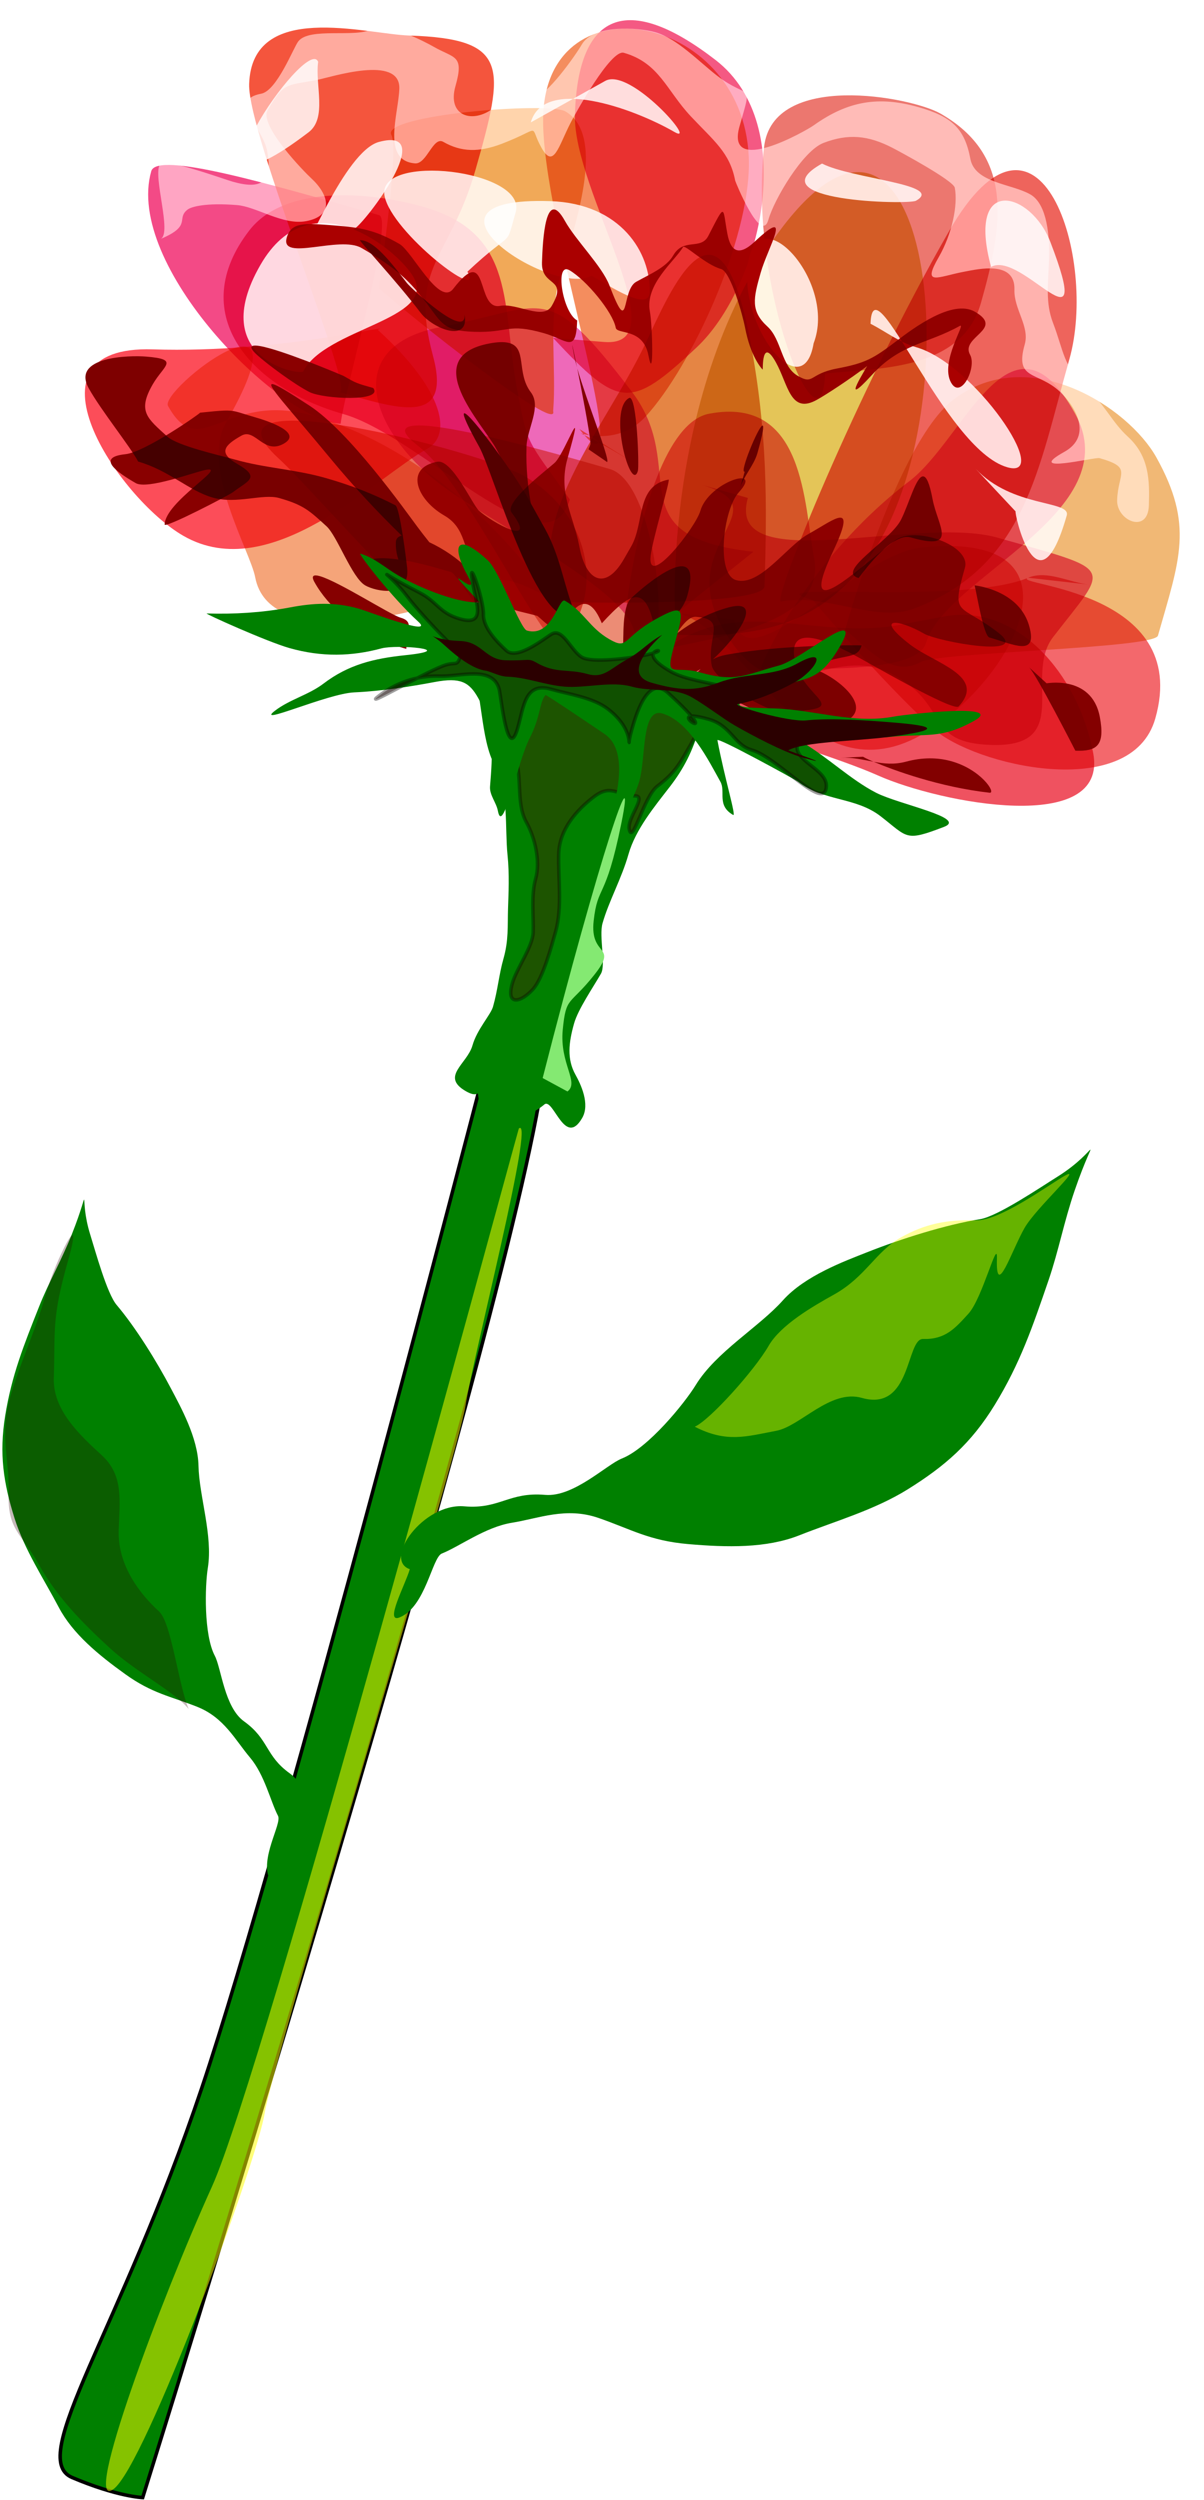 <?xml version="1.0" encoding="UTF-8"?>
<svg version="1.0" viewBox="0 0 194.28 403.12" xmlns="http://www.w3.org/2000/svg">
<defs>
<filter id="q" color-interpolation-filters="sRGB">
<feBlend in2="BackgroundImage" mode="multiply"/>
</filter>
<filter id="r" color-interpolation-filters="sRGB">
<feBlend in2="BackgroundImage" mode="multiply"/>
</filter>
<filter id="s" color-interpolation-filters="sRGB">
<feBlend in2="BackgroundImage" mode="multiply"/>
</filter>
<filter id="t" color-interpolation-filters="sRGB">
<feBlend in2="BackgroundImage" mode="multiply"/>
</filter>
<filter id="u" color-interpolation-filters="sRGB">
<feBlend in2="BackgroundImage" mode="multiply"/>
</filter>
<filter id="v" color-interpolation-filters="sRGB">
<feBlend in2="BackgroundImage" mode="multiply"/>
</filter>
<filter id="w" color-interpolation-filters="sRGB">
<feBlend in2="BackgroundImage" mode="multiply"/>
</filter>
<filter id="x" color-interpolation-filters="sRGB">
<feBlend in2="BackgroundImage" mode="multiply"/>
</filter>
<filter id="y" color-interpolation-filters="sRGB">
<feBlend in2="BackgroundImage" mode="multiply"/>
</filter>
<filter id="z" color-interpolation-filters="sRGB">
<feBlend in2="BackgroundImage" mode="multiply"/>
</filter>
<filter id="aa" color-interpolation-filters="sRGB">
<feBlend in2="BackgroundImage" mode="multiply"/>
</filter>
<filter id="ab" color-interpolation-filters="sRGB">
<feBlend in2="BackgroundImage" mode="multiply"/>
</filter>
<filter id="ac" color-interpolation-filters="sRGB">
<feBlend in2="BackgroundImage" mode="multiply"/>
</filter>
<filter id="ad" color-interpolation-filters="sRGB">
<feBlend in2="BackgroundImage" mode="multiply"/>
</filter>
<filter id="f" color-interpolation-filters="sRGB">
<feBlend in2="BackgroundImage" mode="screen"/>
</filter>
<filter id="ae" color-interpolation-filters="sRGB">
<feBlend in2="BackgroundImage" mode="multiply"/>
</filter>
<filter id="af" color-interpolation-filters="sRGB">
<feBlend in2="BackgroundImage" mode="multiply"/>
</filter>
<filter id="g" color-interpolation-filters="sRGB">
<feBlend in2="BackgroundImage" mode="screen"/>
</filter>
<filter id="ag" color-interpolation-filters="sRGB">
<feBlend in2="BackgroundImage" mode="multiply"/>
</filter>
<filter id="h" color-interpolation-filters="sRGB">
<feBlend in2="BackgroundImage" mode="screen"/>
</filter>
<filter id="ah" color-interpolation-filters="sRGB">
<feBlend in2="BackgroundImage" mode="multiply"/>
</filter>
<filter id="i" color-interpolation-filters="sRGB">
<feBlend in2="BackgroundImage" mode="screen"/>
</filter>
<filter id="ai" color-interpolation-filters="sRGB">
<feBlend in2="BackgroundImage" mode="multiply"/>
</filter>
<filter id="aj" color-interpolation-filters="sRGB">
<feBlend in2="BackgroundImage" mode="multiply"/>
</filter>
<filter id="j" color-interpolation-filters="sRGB">
<feBlend in2="BackgroundImage" mode="screen"/>
</filter>
<filter id="ak" color-interpolation-filters="sRGB">
<feBlend in2="BackgroundImage" mode="multiply"/>
</filter>
<filter id="k" color-interpolation-filters="sRGB">
<feBlend in2="BackgroundImage" mode="screen"/>
</filter>
<filter id="l" color-interpolation-filters="sRGB">
<feBlend in2="BackgroundImage" mode="screen"/>
</filter>
<filter id="al" color-interpolation-filters="sRGB">
<feBlend in2="BackgroundImage" mode="multiply"/>
</filter>
<filter id="m" color-interpolation-filters="sRGB">
<feBlend in2="BackgroundImage" mode="screen"/>
</filter>
<filter id="n" color-interpolation-filters="sRGB">
<feBlend in2="BackgroundImage" mode="screen"/>
</filter>
<filter id="o" color-interpolation-filters="sRGB">
<feBlend in2="BackgroundImage" mode="screen"/>
</filter>
<filter id="p" color-interpolation-filters="sRGB">
<feBlend in2="BackgroundImage" mode="screen"/>
</filter>
<filter id="e" color-interpolation-filters="sRGB">
<feBlend in2="BackgroundImage" mode="multiply"/>
</filter>
<filter id="d" color-interpolation-filters="sRGB">
<feBlend in2="BackgroundImage" mode="multiply"/>
</filter>
<filter id="c" color-interpolation-filters="sRGB">
<feBlend in2="BackgroundImage" mode="multiply"/>
</filter>
<filter id="b" color-interpolation-filters="sRGB">
<feBlend in2="BackgroundImage" mode="multiply"/>
</filter>
<filter id="a" color-interpolation-filters="sRGB">
<feBlend in2="BackgroundImage" mode="screen"/>
</filter>
</defs>
<g transform="translate(-298.68 -328)">
<g transform="matrix(1.437 -.011 .011 1.437 -708.04 144.82)" fill-rule="evenodd">
<path d="m752.72 254.39s-22.891 85.597-32.306 112.89c-9.415 27.295-19.973 41.377-14.893 43.579 5.08 2.201 7.909 2.313 7.909 2.313s39.537-122.94 45.688-156.2c6.151-33.258-6.864-3.439-6.398-2.587z" fill="#008000" stroke="#000" stroke-width=".395px"/>
<path d="m751.88 208.36c1.264 2.158 0.937 7.78 2.574 10.769 1.569 2.866 1.068 7.103 1.352 10.054 0.21 2.179 0.077 4.354 9e-3 6.084-0.075 1.894 0.055 3.48-0.554 5.562-0.52 1.779-0.661 3.484-1.213 5.369-0.267 0.914-1.813 2.528-2.338 4.324-0.612 2.092-3.648 3.461-0.787 5.136 1.89 1.106 1.064-1.021 1.592 1.896 0.248 1.37 3.127-0.45 4.147 0.498 1.024 0.951 3.095-0.864 3.118-0.877 1.015-0.555 2.242 4.907 4.188 1.583 0.913-1.56-0.139-3.794-0.724-4.862-0.958-1.751-0.736-3.597-0.105-5.754 0.463-1.583 2.139-3.984 3.053-5.546 0.594-1.016-0.205-4.191 0.224-5.658 0.728-2.488 2.172-4.981 2.972-7.716 0.82-2.804 2.998-5.372 4.716-7.564 1.596-2.035 2.605-4.013 3.342-6.535 0.667-2.282 1.293-3.199-1.672-4.066-2.036-0.596-6.279-0.268-8.254 0.09-2.375 0.43-5.937-1.67-8.527-1.421-1.688 0.162-5.447-0.878-7.113-1.365z" fill="#008000"/>
<path transform="matrix(.379 .111 -.111 .379 490.28 -1.559)" d="m730.3 266.92c-17.204 3.808-71.429-26.436-71.429-54.286 0-5.988 33.328-5.714 65.714-5.714 4.531 0 4.074 48.518 5.714 60z" fill="#f34a86" filter="url(#q)"/>
<path transform="matrix(.379 .111 -.111 .379 490.28 -1.559)" d="m727.44 258.35c5.421 0-45.053-63.068-48.571-77.143-5.779-23.115 28.079-22.734 40-25.714 27.796-6.949 28.571 1.185 28.571 31.429 0 26.959-10.984 31.216 2.857 54.286 10.844 18.073-5.897 17.143-22.857 17.143z" fill="#f4553d" filter="url(#r)"/>
<path transform="matrix(.379 .111 -.111 .379 490.28 -1.559)" d="m787.44 246.92c3.605 6.008-47.243-15.05-57.143-20-0.262-0.131-5.145-39.43-8.571-42.857-4.605-4.605 40.341-21.343 45.714-20 13.589 3.397 11.429 31.857 11.429 45.714 0 12.44 6.136 24.963 8.571 37.143z" fill="#f1a958" filter="url(#s)"/>
<path transform="matrix(.379 .111 -.111 .379 490.28 -1.559)" d="m798.87 269.77c0 22.936-45.635-5.714-68.571-5.714-28.463 0-50.874-15.673-40-42.857 6.092-15.229 29.816-20 45.714-20 27.92 0 29.086 21.029 40 42.857 7.284 14.568 6.234 12.416 22.857 25.714z" fill="#f1458c" filter="url(#t)"/>
<path transform="matrix(.379 .111 -.111 .379 490.28 -1.559)" d="m801.72 298.35c0.271 0.542-35.321-31.429-80-31.429-25.639 0-26.687 21.884-40 8.571-3.665-3.665 29.187-48.178 17.143 0-3.56 14.24 16.662 33.324 20 40 9.336 18.673 44.793-1.452 54.286-8.571 13.074-9.805 9.418-12.402 28.571-8.571z" fill="#f5a479" filter="url(#u)"/>
<path d="m755.13 208.24c-0.354 1.738-0.033 7.019 1.448 9.724 1.082 1.977 0.143 5.318 1.367 7.554 0.959 1.751 1.572 4.411 0.998 6.373-0.537 1.836-0.248 4.169-0.32 5.988-0.065 1.647-1.893 4.026-2.394 5.739-0.748 2.556 0.959 2.127 2.307 0.675 1.138-1.226 2.109-4.764 2.587-6.398 0.822-2.811 0.325-6.113 0.433-8.817 0.109-2.758 2.104-4.921 4.001-6.342 1.936-1.45 2.576-0.148 4.669-0.065 1.263 0.05-0.956 2.477-0.731 3.721 0.342 1.888 1.654-3.641 3.19-4.79 2.09-1.565 2.533-2.514 3.945-4.927 1.476-2.522 0.565-3.518-0.764-5.947-0.667-1.218-5.264 0.173-6.18 0.339-2.064 0.374-5.79-2.767-7.949-3.398-1.995-0.584-4.394 0.765-6.606 0.572z" fill="#500" opacity=".34" stroke="#000" stroke-width=".395px"/>
<path transform="matrix(.379 .111 -.111 .379 490.28 -1.559)" d="m733.15 238.35c4.718-3.538-24.541 13.992-60 22.857-37.831 9.458 1.989 43.354 22.857 48.571 27.893 6.973 47.932-30.789 60-42.857 5.344-5.344 0.904-16.691-22.857-28.571z" fill="#fc4d59" filter="url(#v)"/>
<path transform="matrix(.379 .111 -.111 .379 490.28 -1.559)" d="m824.58 309.77c16.876-16.876-40.698-25.422-62.857-34.286-22.386-8.954-37.812-29.666-11.429-42.857 27.186-13.593 24.674-21.494 57.143 2.857 22.288 16.716 6.143 40.881 45.714 34.286" fill="#ee69b9" filter="url(#w)"/>
<path transform="matrix(.379 .111 -.111 .379 490.28 -1.559)" d="m796.01 249.77c23.912 17.934-27.036-53.859-34.286-82.857-9.634-38.535 48.332-43.694 60-2.857 5.979 20.928 0.185 59.63-8.571 77.143-8.529 17.057-33.687 3.845 2.857 14.286" fill="#f48d5e" filter="url(#x)"/>
<path transform="matrix(.379 .111 -.111 .379 490.28 -1.559)" d="m838.87 298.35c-0.878 1.756-24.387-66.176-2.857-120 26.137-65.342 67.153 39.261 48.571 85.714-9.034 22.584-25.877 29.326-45.714 34.286z" fill="#e4c558" filter="url(#y)"/>
<path transform="matrix(.379 .111 -.111 .379 490.28 -1.559)" d="m864.58 301.2c-1.65 4.125 2.505-31.911 25.714-62.857 11.889-15.852 13.518-57.91 40-31.429 22.667 22.667-22.857 54.959-22.857 74.286 0 10.14-36.129 17.309-42.857 20z" fill="#f16bb1" filter="url(#z)"/>
<path transform="matrix(.379 .111 -.111 .379 490.28 -1.559)" d="m847.44 255.49c0 23.98 47.448-8.571 71.429-8.571 35.365 0 32.593-1.484 22.857 22.857-5.214 13.036 14.464 28.527-8.571 34.286-18.341 4.585-14.107-7.098-31.429-11.429-21.597-5.399-28.202 23.226-51.429 0-19.522-19.522 8.148-37.143-17.143-37.143" fill="#ec638e" filter="url(#aa)"/>
<path transform="matrix(.379 .111 -.111 .379 490.28 -1.559)" d="m804.58 298.35c-17.779-17.779-1.581-50.514 2.857-77.143 2.691-16.145 6.876-51.963 28.571-8.571 11.529 23.059 17.039 42.441 22.857 65.714 1.334 5.336-49.154 18.974-54.286 20z" fill="#e58544" filter="url(#ab)"/>
<path transform="matrix(.379 .111 -.111 .379 490.28 -1.559)" d="m858.87 215.49c6.142 24.568-27.555-16.758-34.286-57.143-3.577-21.463 36.229-25.228 45.714-22.857 23.316 5.829 25.714 25.301 25.714 48.571 0 20.078-23.005 25.774-37.143 31.429z" fill="#ec776f" filter="url(#ac)"/>
<path transform="matrix(.379 .111 -.111 .379 490.28 -1.559)" d="m884.58 284.06c0 24.112-3.039-52.139 11.429-71.429 16.193-21.591 48.481-11.519 60 0 15.57 15.57 14.286 25.992 14.286 48.571 0 3.829-58.735 21.592-62.857 25.714-6.909 6.909-16.229-0.206-22.857-2.857z" fill="#f1b875" filter="url(#ad)"/>
<path transform="matrix(.379 .111 -.111 .379 490.28 -1.559)" d="m716.01 255.49c0 1.365-27.582 4.613-20-25.714 7.025-28.099 36.945-14.484 42.857-8.571 9.712 9.712-20.163 20.817-22.857 34.286z" fill="#ffd5d5" filter="url(#f)"/>
<path transform="matrix(.379 .111 -.111 .379 490.28 -1.559)" d="m836.01 304.06c-16.66 16.66 45.248 13.811 68.571 17.143 19.286 2.755 67.817-1.509 57.143-22.857-10.365-20.729-32.814-35.021-51.429-25.714-3.809 1.905-7.619 3.809-11.429 5.714-22.316 11.158-46.46 3.852-62.857 25.714z" fill="#ef5260" filter="url(#ae)"/>
<path transform="matrix(.379 .111 -.111 .379 490.28 -1.559)" d="m864.58 281.2c-2.56 1.28 4.269-62.789 17.143-114.29 12.499-49.994 42.857-3.955 42.857 25.714 0 32.445 4.101 59.781-22.857 80-9.659 7.244-25.38 2.69-37.143 8.571z" fill="#ee645c" filter="url(#af)"/>
<path transform="matrix(.379 .111 -.111 .379 490.28 -1.559)" d="m753.15 215.49c7.529 7.529-23.81-4.762-28.571-14.286-5.602-11.204 37.143-18.241 37.143-5.714 0 11.268 0.98 4.081-8.571 20z" fill="#ffd5d5" filter="url(#g)"/>
<path transform="matrix(.379 .111 -.111 .379 490.28 -1.559)" d="m930.3 255.49c-4.741 3.556 45.714-9.731 45.714 28.571 0 24.869-46.013 26.994-60 20-18.896-9.448-42.748-25.714-42.857-25.714-20.515 0 41.123-10.042 57.143-22.857 4.524-3.619 11.429-1.905 17.143-2.857 5.714-0.952-11.429 1.905-17.143 2.857z" fill="#f3686c" filter="url(#ag)"/>
<path transform="matrix(.379 .111 -.111 .379 490.28 -1.559)" d="m707.44 215.49c0 10.257 2.633-23.294 11.429-28.571 15.159-9.095 2.537 23.178 0 25.714-2.777 2.777-7.619 1.905-11.429 2.857z" fill="#ffd5d5" filter="url(#h)"/>
<path transform="matrix(.379 .111 -.111 .379 490.28 -1.559)" d="m781.72 226.92c0.319-0.053 10.052-2.01 14.286-2.857 21.337-4.267-20.437-38.89-25.714-60-6.957-27.827 4.497-37.63 34.286-25.714 28.278 11.311 29.848 58.825 17.143 80-13.42 22.367-16.431 22.713-40 8.571z" fill="#f45983" filter="url(#ah)"/>
<path transform="matrix(.379 .111 -.111 .379 490.28 -1.559)" d="m787.44 206.92c-9.107 9.107-59.207-6.627-17.143-17.143 19.612-4.903 31.599 6.397 34.286 17.143 1.386 5.544-11.599 1.386-17.143 0z" fill="#ffd5d5" filter="url(#i)"/>
<path transform="matrix(.379 .111 -.111 .379 490.28 -1.559)" d="m816.01 312.63c-5.957 9.929-43.283-37.885-62.857-45.714-23.536-9.414 48.157-8.571 54.286-8.571 11.636 0 25.714 31.833 25.714 42.857 0 6.868-11.429 7.619-17.143 11.429z" fill="#ec8c75" filter="url(#ai)"/>
<path transform="matrix(.379 .111 -.111 .379 490.28 -1.559)" d="m830.3 306.92c0 38.773-22.091-60.383 0-71.429 24.766-12.383 32.877 17.182 40 31.429 9.782 19.563-31.601 33.281-40 40z" fill="#ee6f75" filter="url(#aj)"/>
<path transform="matrix(.169 .05 -.111 .379 770.57 -1.359)" d="m385.71 406.65c4.602 18.409-49.683 1.267-54.286-17.143-4.602-18.409 58.007-1.465 54.286 17.143z" fill="#ffd5d5" filter="url(#j)"/>
<path transform="matrix(.379 .111 -.111 .379 490.28 -1.559)" d="m853.15 289.77c8.518 17.037 28.029-27.212 45.714-34.286 46.061-18.424 35.349 30.365 14.286 51.429-27.245 27.245-57.886-17.495-77.143-14.286" fill="#f57170" filter="url(#ak)"/>
<path transform="matrix(.379 .111 -.111 .379 490.28 -1.559)" d="m867.44 198.35c-4.556-18.223 29.788 28.571 48.571 28.571 13.602 0-17.012-25.714-34.286-25.714-4.856 0-9.524-1.905-14.286-2.857z" fill="#ffd5d5" filter="url(#k)"/>
<path transform="matrix(.379 .111 -.111 .379 490.28 -1.559)" d="m921.72 238.35c-0.569 0 14.286 27.573 14.286-2.857 0-4.597-15.354 2.216-28.571-5.714" fill="#ffd5d5" filter="url(#l)"/>
<path transform="matrix(.379 .111 -.111 .379 490.28 -1.559)" d="m784.58 315.49c-5.847 5.847-55.192-27.596-68.571-34.286-31.159-15.58 54.908-17.702 68.571-14.286 25.395 6.349 32.442 33.272 20 45.714-4.762 4.762-13.333 1.905-20 2.857z" fill="#eb6f5d" filter="url(#al)"/>
<path transform="matrix(.379 .111 -.111 .379 490.28 -1.559)" d="m758.87 169.77c0-13.636 26.771-11.879 40-8.571 7.894 1.974-17.103-14.325-22.857-8.571l-17.143 17.143z" fill="#ffd5d5" filter="url(#m)"/>
<path transform="matrix(.379 .111 -.111 .379 490.28 -1.559)" d="m841.72 158.35c-15.565 15.565 26.848 4.58 28.571 2.857 6.768-6.768-19.186-0.98-28.571-2.857z" fill="#ffd5d5" filter="url(#n)"/>
<path transform="matrix(.379 .111 -.111 .379 490.28 -1.559)" d="m895.98 173.44c7.07-7.07 35.727 17.16 14.286-11.429-9.226-12.301-28.365-12.036-14.286 11.429z" fill="#ffd5d5" filter="url(#o)"/>
<path transform="matrix(.379 .111 -.111 .379 490.28 -1.559)" d="m696.01 169.77c-5.285-7.047-27.467 60.432 2.857 20 4.041-5.388-1.905-13.333-2.857-20z" fill="#ffd5d5" filter="url(#p)"/>
<path transform="matrix(.379 .111 -.111 .379 490.28 -1.559)" d="m722.69 215.08c-0.483-0.015-0.942 0.048-1.375 0.156-0.511 0.128 13.037 8.239 22.219 15.125 4.601 3.45 15.931 4.581 12.125-3.031 2.824 7.06-16.741-2.946-18.188-4.031-6.766-5.074-11.403-8.117-14.781-8.219zm64.875 12.375c-0.109-0.153 0.285 0.664 1.406 2.906 0.381 0.763 0.955 1.716 1.594 2.75-1.492-2.887-2.852-5.447-3-5.656zm-17.688 4.281c-1.294 0.074-2.935 0.561-5.125 1.656-18.686 9.343 4.598 22.591 10.094 28.312 4.549 4.549 17.002 18.879 14.125 13.125-2.338-4.677-4.543-10.08-6.062-16.156-1.249-4.997 1.089-12.066-3.031-15.156-5.625-4.219-4.392-12.104-10-11.781zm20.844 1.656c3.253 6.307 7.995 15.77 9.375 19.219 0.25 0.625 0 1.327 0 2l6.062 2.031c0.752-0.752-10.404-15.188-15.438-23.25zm55.094 1.188c-1.057 0.381-2.726 15.052-1.281 13.969v5.062c0-3.765 2.031-7.36 2.031-11.125 0-6.037-0.336-8.055-0.75-7.906zm47.906 1.375c-1.968 0.387-1.754 8.804-2.719 13.625-1.337 6.686-13.88 19.187-7.062 19.188 1.32-3.3 5.836-15.156 11.094-15.156 14.377 0 6.511-5.166 3.031-12.125-2.111-4.222-3.449-5.707-4.344-5.531zm-86.375 1.375c-0.065 0.016-0.131 0.069-0.188 0.125-4.909 4.909 8.094 26.129 8.094 19.188 0-1.428-5.897-19.807-7.906-19.312zm-102.19 14.5c-4.758 0.016-7.264 0.681-3.062 2.781 3.449 1.724 12.37 5.099 17.188 6.062 4.321 0.864 21.156-3.062 17.156-6.062-5.074 0-5.075-3e-3 -9.062-1-0.046-0.011-14.288-1.807-22.219-1.781zm3.656 9.531c-2.817 0.07 5.995 5.213 21.062 15.594 9.052 6.236 17.663 11.398 25.844 15.781-0.907 0.489-1.356 1.231-1.094 2.281 2.901 11.603 18.025 12.125 17.188 12.125 2.694 0 6.158 1.905 8.062 0 0.783-0.783 1.327-1.549 1.625-2.312 0.527 0.215 1.072 0.446 1.594 0.656-0.476-0.328-0.984-0.67-1.469-1 1.762-5.798-9.331-10.755-17.844-12.094-1.573-1.116-3.102-2.243-4.5-3.312-4.518-3.458-25.886-20.643-38.906-24.688-6.583-2.045-10.282-3.063-11.562-3.031zm210.69 0.125c-1.628 0.014-2.817 0.187-3.25 0.25 1.123 1.883 6.341 13.094 8.094 13.094 7.212 0 14.684 1.589 10.094-6.062-3.808-6.347-10.759-7.317-14.938-7.281zm-3.25 0.25c-2e-3 -4e-3 2e-3 -0.027 0-0.031-0.272 0.068-0.234 0.065 0 0.031zm-215.53 10c-2.113 0.099-3.708 0.689-9.719 3.094 0.211 0.053-11.958 15.065-17.188 17.156-8.051 3.22-0.552 5.69 5.062 7.094 3.727 0.932 15.151-7.575 18.188-9.094 5.817-2.908-8.64 11.847-7.062 18.156 0.295 1.181 15.296-12.978 16.156-14.125 3.277-4.369 6.611-6.183-1.031-8.094-6.029-1.507-5.069-3.994-1-8.062 3.137-3.137 7.544 3.55 12.125-1.031 4.521-4.521-5.713-5.031-10.094-5.031-2.718 0-4.17-0.122-5.438-0.062zm134.66 7.469c-3.514 0.099-9.142 7.914-12.062 12.781-1.899 3.164 1.036 11.332 1.875 14.969 4.989-6.65 13.281-11.939 13.281-20 0-5.721-1.253-7.802-3.094-7.75zm-10.188 27.75c-0.298 0.398-0.571 0.779-0.844 1.188 1.208 1.208 1.232 0.496 0.844-1.188zm112.28-27.094c2.405 1.203 19.173 19.222 19.188 19.219 5.865-1.466 7.819-3.613 4.062-11.125-5.661-11.323-17.989-4.582-17.188-5.062l-6.062-3.031zm-83.406 5.75c-0.832 0.033-1.98 0.451-3.469 1.344-13.575 8.145-19.253 23.752-18.188 23.219 4.574-1.525 10.299-0.139 14.156-3.031 0.39-0.293 0.804-0.746 1.25-1.25-0.563 1.073-1.037 2.267-1.531 3.5-0.018 6e-3 -0.045 0.025-0.062 0.031 0.013 5e-3 0.019 0.026 0.031 0.031-0.201 0.502-0.384 0.973-0.594 1.5 0.514-0.124 1.443-0.325 2.719-0.594 1.047 0.451 2.13 0.813 3.25 0.812 12.86 0 23.212 6.566 36.344 0 13.865-6.933-1.881-14.108-10.062-14.125 7.283-6.731 12.094-5.501 12.094-10.094-1e-5 -0.114-21.923 5.899-36.375 13.125-1.287 0.644-2.325 1.39-3.188 2.219 4.09-6.581 7.987-16.858 3.625-16.688zm-8.406 25.344c-0.576 0.139-0.787 0.219-0.094 0.219 0.031-0.078 0.063-0.141 0.094-0.219zm0.562-1.531c-0.218-0.087-0.436-0.177-0.656-0.25 0 0.363 0.208 0.401 0.656 0.25zm-109.72 0.75c-1.876-8e-3 -2.537 0.557-1.062 2.031 12.235 12.235 32.446 11.094 30.312 11.094-1.106-5.53-0.057-8.062-4.031-8.062-2.975 0-19.591-5.04-25.219-5.062zm186.56 1.438c-3.595 0.096-7.632 1.098-11.844 3.625-3.016 1.81-5.904 2.282-8.844 2.562 6.116 0.765 19.953 1.794 34.094-0.562 1.966-0.328-4.22-5.87-13.406-5.625zm-23.969 5.625-6.062 2.031c3.3-1.1 6.32-1.189 9.281-1.469-2.088-0.263-3.273-0.522-3.219-0.562z" fill="#8b0000" filter="url(#e)"/>
<path d="m753.58 202.69c-0.293-0.086-6.219-3.482-9.509-4.444-6.606-1.932-3.887-3.631 3.736-1.402 0.638 0.187 1.276 0.373 1.915 0.56 0.536 0.157 3.28 4.66 3.858 5.286z" fill="#8b0000"/>
<path d="m763.67 202.32c-4.191 2.294-9.118-16.069-10.679-18.921-5.352-9.777 3.311 1.935 5.39 5.734 0.632 1.155 1.264 2.31 1.897 3.465 1.796 3.282 2.07 6.507 3.392 9.722z" fill="#500"/>
<path transform="matrix(.379 .111 -.111 .379 490.28 -1.559)" d="m786.96 220.28c-4.7-1.074-10.738-14.301-6.061-13.132 5.387 1.347 15.149 8.075 17.173 12.122 0.914 1.828 7.487-2.199 11.112 5.051 3.792 7.584-1.268-8.598-3.03-12.122-3.556-7.112 2.95-15.842 4.041-20.203 0.248-0.991 7.316 3.03 12.122 3.03 2.935 0 9.738 11.395 11.112 14.142 3.676 7.352 7.585 9.853 8.081 10.102 0.121 0.06-2.914-8.975 3.03-3.03 5.135 5.135 8.013 13.2 14.142 7.071 2.183-2.183 7.355-8.123 11.112-13.132 0.211-0.281-4.465 14.991 2.02 2.02 5.39-10.781 12.661-12.661 20.203-20.203 1.603-1.603-2.74 11.402 2.02 16.162 4.052 4.052 5.92-6.202 3.03-9.091-4.133-4.133 7.626-9.71-2.02-12.122-7.146-1.786-15.564 9.304-19.193 14.142-4.964 6.619-6.762 8.432-14.142 12.122-7.269 3.634-4.908 6.349-10.102 5.051-5.318-1.329-7.219-8.66-12.122-11.112-5.903-2.951-6.061-6.6-6.061-14.142 0-7.598 3.836-21.209-4.041-8.081-3.267 5.444-5.869 4.425-8.081 0-3.447-6.894-2.888-8.793-5.051 2.02-0.926 4.632-6.648 2.348-8.081 8.081-0.942 3.767-4.85 6.87-8.081 10.102-3.534 3.534 2.876 16.294-7.071 3.03-3.5-4.667-12.684-9.654-17.173-14.142-7.991-7.991-4.598 6.863-3.03 13.132 1.738 6.953 8.372 1.866 6.061 11.112-1.189 4.756-9.757 1.848-14.142 4.041-6.437 3.219-7.83-16.79-14.142-1.01-2.413 6.033-14.1-7.06-18.183-8.081-7.79-1.948-11.88-1.463-19.193 0-8.637 1.728-12.122 2.479-12.122 7.071 0 7.143 14.284-4.763 21.213-3.03 11.478 2.869 15.871 5.338 22.223 10.102 5.696 4.272 6.632 6.171 15.152 4.041 9.655-2.414 8.327-5.051 19.193-5.051 6.839 0 10.42 3.293 8.081-6.061z" fill="#a00" filter="url(#d)"/>
<path transform="matrix(.379 .111 -.111 .379 490.28 -1.559)" d="m677.87 293.01c-3.254-3.432-14.117-11.087-19.193-16.162-7.385-7.385 8.652-12.236 13.132-13.132 9.622-1.924 5.565 0.975 4.041 7.071-2.156 8.625 1.184 9.684 8.081 13.132 3.518 1.759 16.197 1.01 20.203 1.01 8.976 0 17.136-2.02 26.264-2.02 7.562 0 14.386 0.655 21.213 2.02 1.458 0.292 7.646 15.074 8.081 16.162 3.303 8.257-6.7 8.932-10.102 8.081-4.221-1.055-11.464-11.288-15.152-13.132-6.033-3.017-8.032-4.041-15.152-4.041-4.872 0-11.121 5.051-18.183 5.051-7.111 0-14.118-4.041-23.234-4.041z" fill="#800000" filter="url(#c)"/>
<path transform="matrix(.379 .111 -.111 .379 490.28 -1.559)" d="m799.09 304.12c-8.07 0-11.228 1.904-20.203-7.071-5.329-5.329-6.133-11.382-13.132-13.132-8.634-2.159-14.694-9.826-6.061-14.142 3.824-1.912 12.958 9.004 15.152 10.102 4.352 2.176 19.438 5.739 9.091-2.02-3.019-2.264 7.328-15.667 8.081-17.173 1.982-3.965 3.03-21.047 3.03-2.02 0 10.26 6.096 15.222 10.102 23.234 4.674 9.349 10.686 9.784 13.132 0 0.337-1.347 0.673-2.694 1.01-4.041 1.895-7.581-3.501-16.937 5.051-21.213 0.523-0.262 0.262 17.736 1.01 22.223 1.607 9.643 10.102-11.237 10.102-16.162 0-8.456 13.864-17.626 9.091-8.081-2.979 5.958 0.067 24.244 6.061 24.244 6.99 0 11.178-13.198 16.162-18.183 6.192-6.192 10.821-13.406 8.081 3.03-3.991 23.947 7.92 2.908 16.162-8.081 4.202-5.603 21.213-4.575 21.213 2.02 0 14.803 1.183 9.969 14.142 15.152 11.259 4.504-15.697 7.187-20.203 6.061-7.989-1.997-15.308-0.87-3.03 4.041 8.291 3.316 23.455 2.587 18.183 13.132-1.022 2.044-29.654-5.325-33.335-6.061-7.667-1.533-19.976-3.586-15.152 6.061 5.242 10.484 20.877 8.53 1.01 15.152-4.583 1.528-21.332-3.269-23.234-7.071-3.733-7.467 0.704-13.879-8.081-12.122-5.034 1.007-4.423 18.427-10.102 7.071-6.128-12.256-9.591-9.102-15.152 2.02-0.114 0.227-7.299-10.981-10.102 3.03-0.858 4.292-5.925 0.863-8.081 0z" fill="#a00" filter="url(#b)"/>
<path transform="matrix(.379 .111 -.111 .379 490.28 -1.559)" d="m666.76 230.38c2.552-2.552-7.015-16.388-6.061-20.203 0.592-2.369 18.289-1.01 21.213-1.01 8.558 0 11.157-2.94 7.071-11.112-3.086-6.171-14.769-10.798-6.061-15.152 4.063-2.031 5.235-15.109 6.061-17.173 1.933-4.832 15.469-5.367 19.193-9.091 3.246-3.246 15.85-0.583 18.183 0 6.656 1.664 9.091-0.272 9.091 9.091 0 8.824 7.585 9.079 12.122 3.03 3.579-4.772 2.543-4.171 10.102-6.061 3.414-0.853 8.297-15.005 9.091-18.183 1.611-6.443 14.072-9.091 19.193-9.091 6.302 0 14.433 4.763 20.203 7.071 10.814 4.326 10.102-1.602 10.102 12.122 0 14.955 18.529-3.969 20.203-6.061 7.467-9.333 15.443-13.132 27.274-13.132 9.842 0 14.262 2.261 18.183 10.102 3.129 6.257 13.204 3.553 19.193 5.051 5.473 1.368 8.658 10.387 10.102 16.162 1.709 6.836 2.345 12.218 6.061 17.173 5.073 6.764 6.208 11.185 14.142 15.152 6.655 3.328 9.686 7.369 15.152 10.102 7.34 3.67 9.346 10.11 11.112 17.173 1.99 7.961-7.67 6.694-9.091 1.01-1.893-7.574 1.817-10.102-8.081-10.102-1.377 0-19.639 10.548-10.102 1.01 6.552-6.552-0.505-13.384-6.061-16.162-7.648-3.824-13.132 0.551-13.132-10.102 0-5.34-5.723-8.75-7.071-14.142-2.024-8.097-11.355-2.909-15.152-1.01-6.914 3.457-10.448 7.447-8.081-2.02 1.852-7.408 1.219-15.745-1.01-20.203-0.932-1.865-17.831-5.587-20.203-6.061-7.55-1.51-13.138-0.501-19.193 4.041-5.041 3.78-9.091 19.272-9.091 25.254 0 7.557-11.953-7.744-12.122-8.081-3.634-7.267-8.97-9.221-17.173-14.142-8.669-5.201-12.733-12.122-23.234-12.122-3.81 0-8.475 20.15-9.091 23.234-1.509 7.547-1.017 14.136-6.061 9.091-5.481-5.481-0.948-5.602-11.112 2.02-5.569 4.176-10.487 5.46-16.162 4.041-3.267-0.817-2.759 7.421-6.061 8.081-9.422 1.884-8.343-12.158-10.102-19.193-2.377-9.507-19.736 2.292-23.234 4.041-7.971 3.986-8.874 3.172-11.112 12.122-1.206 4.826 14.976 14.054 17.173 15.152 6.098 3.049 9.404 8.43 2.02 12.122-6.075 3.038-14.649-0.101-20.203 1.01-8.715 1.743-12.344 3.999-13.132 5.051-2.568 3.424 2.579 3.997-5.051 10.102z" fill="#ff8080" filter="url(#a)"/>
<path d="m752.88 200.82c-2.18 0.135-6.344-1.47-9.079-3.071-1.42-0.831-2.68-2.031-4.259-2.493-0.332-0.097 3.446 4.903 6.474 7.714 1.841 1.709-5.923-1.317-6.622-1.521-2.821-0.825-5.188-0.693-7.836-0.214-3.123 0.565-6.32 0.718-9.321 0.599-0.307-0.012 6.754 3.223 9.238 3.949 3.669 1.073 7.03 0.99 10.358 0.12 1.71-0.447 8.772 0.198 2.681 0.784-3.539 0.341-6.397 1.001-9.227 3.121-1.656 1.24-3.789 1.74-5.445 2.98-2.43 1.82 5.858-1.859 8.891-1.972 3.05-0.113 6.353-0.606 9.05-1.094 2.89-0.523 3.878 0.033 4.866 1.839 1.834 3.35 1.56 6.419 1.253 9.928-0.084 0.955 0.689 1.802 0.86 2.746 0.526 2.906 2.244-5.472 3.613-8.089 1.294-2.474 1.144-4.117 1.839-4.866 0.068-0.073 6.566 4.4 6.604 4.426 2.678 1.857 1.303 6.914 0.711 8.938-1.558 5.326 2.329-0.857 3.147-3.652 0.766-2.619 0.278-8.233 2.623-7.547 3.016 0.882 5.218 5.42 6.474 7.714 0.618 1.129-0.471 2.64 1.402 3.736 0.379 0.222-0.917-4.066-1.701-8.396-0.077-0.424 8.741 4.502 9.014 4.715 2.863 2.245 6.44 1.755 9.238 3.949 3.078 2.414 2.696 2.909 7.117 1.25 2.662-0.999-5.075-2.566-7.594-3.884-2.887-1.51-5.49-4.111-8.295-5.752-3.385-1.981 7.354-0.261 9.704-0.487 4.317-0.415 5.845 0.339 9.657-1.748 3.675-2.012-7.812-0.762-8.985-0.55-4.586 0.83-8.923-0.838-13.422-1.016-3.425-0.136-6.287-0.028-1.084-1.98 4.375-1.642 5.863-0.438 8.527-4.989 2.705-4.622-4.367 1.496-6.864 2.149-3.831 1.002-4.854 1.906-8.938 0.711-3.113-0.91-4.053 1.063-2.663-3.689 1.032-3.527 0.93-4.047-2.233-2.316-3.821 2.092-3.086 3.464-5.221 2.214-2.269-1.328-2.804-3.099-4.96-4.361-0.717-0.419-1.43 4.155-4.296 3.316-0.749-0.219-3.019-6.698-4.335-7.92-3.51-3.258-4.157-1.718-2.204 1.85 1.643 3.001-4.212-3.046 1.243 2.858z" fill="#008000"/>
<path d="m750.93 206.07c1.371 2.505-4.444-3.672-6.156-5.958-2.355-3.146-4.184-3.337 1.373-0.43 1.997 1.045 2.207 2.308 4.53 2.988 2.858 0.836 1.879-1.639 1.503-3.718-0.748-4.13 1.198 1.553 1.131 3.241-0.058 1.471 1.523 3.118 2.55 4.072 1.219 1.132 4.412-1.45 5.109-1.831 1.256-0.688 2.145 1.928 3.381 2.652 1.125 0.659 5.266 0.135 6.687-0.123 4.795-0.868-1.654-1.08 3.223 1.774 1.639 0.96 4.288 1.254 6.127 1.792 1.269 0.371-0.975 1.784 1.897 3.465 1.969 1.152 5.909 0.481 8.378 1.203 0.804 0.235 8.146 0.72 4.661-0.3-4.324-1.265-6.706 1.607-6.864 2.149-0.531 1.814 3.279 2.79 3.204 4.679-0.123 3.103-5.38-3.236-8.36-4.108-1.973-0.577-2.248-2.736-4.801-3.483-5.998-1.754 2.708 3.731-4.53-2.988-2.339-2.171-3.721 2.774-4.137 4.194-0.885 3.025 0.933 0.355-2.616-2.428-1.683-1.32-4.32-1.679-6.398-2.287-2.91-0.851-3.063 1.943-3.754 4.306-1.18 4.033-1.847-3.545-2.055-4.343-0.704-2.692-4.391-1.433-6.622-1.521-2.713-0.107-5.006 0.758-6.864 2.149-2.113 1.582 4.729-2.371 7.201-3.298 1.71-0.641 1.524 0.474 2.204-1.85z" fill="#2b0000" opacity=".378" stroke="#000" stroke-width=".395px"/>
<path d="m753.62 208.51c-1.49-0.16-3.312-1.608-4.557-2.764-2.297-2.133-2.088-0.749 1.607-0.603 2.464 0.098 2.776 2.11 5.08 2.201 2.638 0.104 2.511-0.267 3.488 0.305 2.158 1.263 3.512 0.67 5.698 1.309 1.809 0.529 2.537-0.558 4.396-1.576 1.861-1.019 2.224-1.771 4.026-2.757 0.133-0.073-5.105 4.23-1.213 5.369 2.924 0.855 4.842 1.044 7.498 0.047 2.954-1.109 6.158-0.603 8.832-2.067 3.682-2.015 2.128 0.772-0.249 2.074-2.074 1.135-4.477 2.059-6.429 2.412-0.754 0.137 5.636 2.084 7.676 1.887 2.783-0.268 6.701 0.045 9.572 0.296 5.078 0.444 5.708 0.899-0.482 1.648-3.516 0.425-9.419 0.451-11.139 1.392-0.093 0.051 5.84 2.066 1.551 0.811-2.119-0.62-5.606-2.51-7.523-3.631-1.367-0.8-3.132-2.219-4.791-3.19-2.083-1.219-4.609-0.633-6.783-1.269-2.234-0.653-5.175 0.156-7.498-0.047-2.185-0.191-4.297-1.087-6.454-1.172-0.8-0.032-1.538-0.45-2.307-0.675z" fill="#2b0000"/>
<path d="m759.56 254.25c6.666-25.237 10.892-37.237 9.045-28.476-1.847 8.761-2.683 6.727-3.181 10.875-0.498 4.147 2.813 2.611 9e-3 6.084-2.804 3.472-3.174 2.291-3.575 6.109-0.401 3.818 1.849 5.907 0.475 6.936" fill="#84e972"/>
<path d="m756.84 259.89c-1.542 5.272-29.526 105.84-35.359 118.44-5.833 12.603-14.943 36.41-11.342 33.886 3.6-2.524 16.454-36.683 17.337-42.149 0.883-5.465 22.25-73.622 23.133-79.087 0.883-5.465 8.128-32.68 6.231-31.088z" fill="#ff0" opacity=".522"/>
<path d="m744.22 309.24c-3.019-1.063 1.573-7.439 6.176-7.006 3.977 0.374 4.995-1.6 9.08-1.216 3.212 0.302 6.909-3.338 8.654-4.014 2.958-1.147 7.079-6.133 8.356-8.181 2.31-3.706 7.139-6.433 9.852-9.419 2.501-2.754 6.945-4.34 9.466-5.317 3.848-1.492 8.908-3.042 12.756-3.629 1.966-0.3 6.815-3.532 8.718-4.698 4.797-2.939 4.437-5.578 1.923 1.56-1.217 3.455-1.865 6.797-3.015 10.062-1.834 5.205-3.244 9.269-6.135 13.907-2.705 4.34-5.672 6.858-9.852 9.419-3.759 2.303-8.32 3.556-12.201 5.061-3.731 1.447-8.172 1.301-12.499 0.894-4.386-0.412-6.421-1.732-10.062-3.015-3.631-1.279-6.692 9e-3 -9.7 0.468-2.997 0.457-5.923 2.626-7.906 3.395-1.099 0.426-1.865 5.993-4.809 7.135-1.721 0.667 0.668-3.637 1.198-5.405z" fill="#008000"/>
<path d="m730.53 339.92c2.506 1.018 3.17-5.589 0.015-7.893-2.727-1.991-2.265-3.81-5.066-5.855-2.202-1.608-2.503-5.982-3.229-7.387-1.23-2.383-1.046-7.847-0.707-9.857 0.614-3.639-0.916-8.07-0.96-11.479-0.04-3.143-1.965-6.636-3.013-8.667-1.6-3.099-3.934-6.914-6.041-9.441-1.077-1.291-2.335-6.052-2.886-7.856-1.39-4.547 0.316-6.015-2.091-0.089-1.165 2.869-2.627 5.346-3.727 8.057-1.755 4.322-3.138 7.684-3.906 12.238-0.719 4.262-0.251 7.517 0.96 11.479 1.089 3.563 3.275 6.91 4.888 10.036 1.551 3.005 4.444 5.4 7.41 7.566 3.007 2.196 5.034 2.5 8.057 3.727 3.015 1.224 4.231 3.754 5.877 5.728 1.641 1.968 2.278 4.979 3.102 6.577 0.457 0.885-2.176 4.837-0.952 7.209 0.715 1.386 1.614-2.676 2.269-4.092z" fill="#008000"/>
<path d="m776.34 293.5c1.71-0.738 6.776-6.302 8.357-9.003 1.386-2.368 5.049-4.424 7.393-5.707 3.586-1.963 4.691-4.782 7.586-6.367 2.628-1.439 5.02-1.968 8.406-1.834 2.682 0.106 8.334-4.008 10.029-4.936 2.169-1.187-3.244 3.565-4.564 5.819-1.463 2.499-3.323 8.147-3.134 3.376 0.092-2.332-1.658 4.494-3.246 6.205-1.47 1.583-2.595 2.897-5.111 2.798-1.927-0.076-1.338 8.194-6.927 6.559-3.542-1.036-6.917 3.125-9.644 3.618-3.364 0.609-5.583 1.335-9.146-0.529z" fill="#ff0" opacity=".402"/>
<path d="m719.27 324.74c-1.484-1.898-5.868-4.19-8.729-6.846-3.149-2.924-5.963-5.837-7.958-9.482-1.964-3.587-3.514-3.871-3.345-8.133 0.143-3.606-0.992-6.393 0.255-10.657 1.174-4.015 2.781-7.063 4.129-11.67 1.037-3.546 4.467-10.381 2.475-3.569-1.881 6.43-1.47 7.646-1.686 13.1-0.141 3.562 2.795 6.366 5.322 8.711 2.476 2.299 1.961 5.191 1.834 8.406-0.156 3.936 2.272 7.137 4.47 9.177 1.367 1.269 2.099 8.206 3.233 10.962z" fill="#2b0000" opacity=".274"/>
</g>
</g>
</svg>
